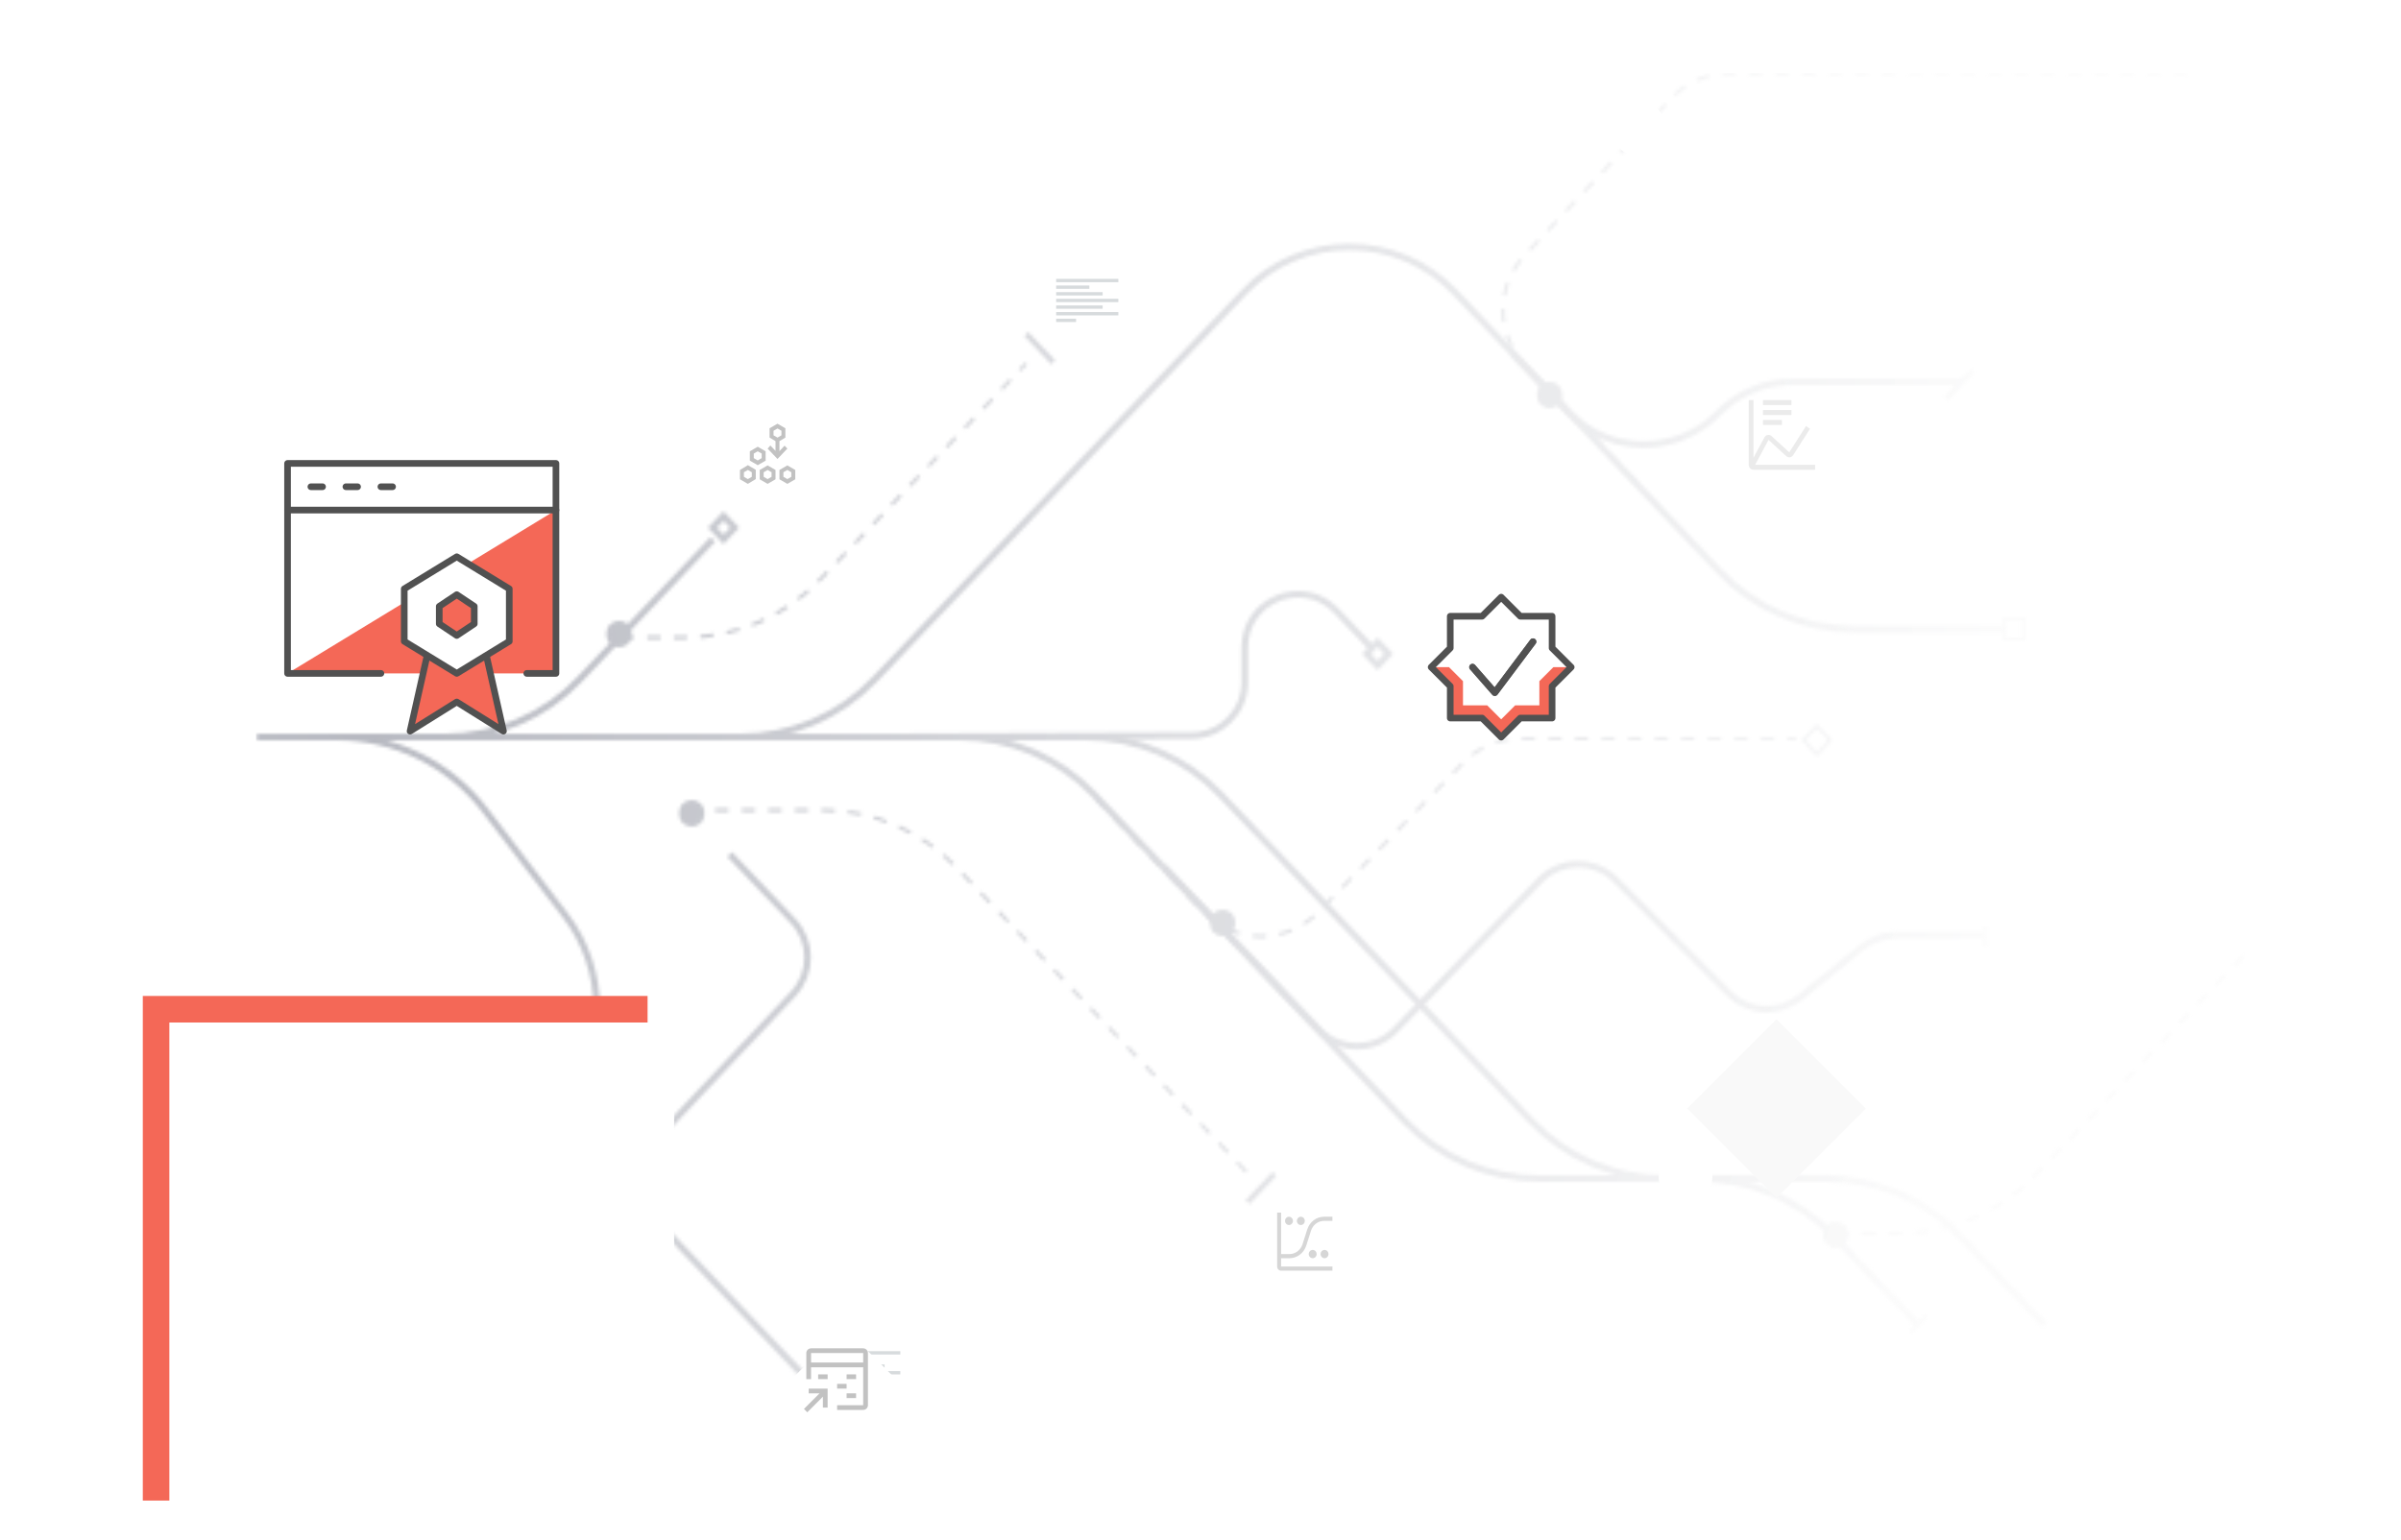 <svg width="723" height="464" viewBox="0 0 723 464" fill="none" xmlns="http://www.w3.org/2000/svg">
<g clip-path="url(#clip0_5767_21004)">
<mask id="mask0_5767_21004" style="mask-type:alpha" maskUnits="userSpaceOnUse" x="77" y="21" width="629" height="607">
<path d="M79.854 222H288.96C304.295 222 318.958 228.288 329.529 239.398L422.972 337.602C433.543 348.712 448.207 355 463.541 355H511.614C526.949 355 541.613 361.288 552.184 372.398L577.496 399" stroke="black" stroke-width="2"/>
<path d="M117.914 222H327.02C342.355 222 357.019 228.288 367.59 239.398L461.033 337.602C471.603 348.712 486.267 355 501.602 355H549.675C565.01 355 579.674 361.288 590.244 372.398L615.557 399" stroke="black" stroke-width="2"/>
<path d="M209.737 222H222.868C238.181 222 252.826 215.73 263.394 204.648L374.638 88C391.799 69.8 420.857 69.878 438.1 88L517.636 172.002C528.212 183.172 542.918 189.5 558.3 189.5H603.664" stroke="black" stroke-width="2"/>
<path d="M186.901 192H206.355C221.587 192 236.162 185.796 246.72 174.817L257.602 163.5L308.984 109.5" stroke="black" stroke-dasharray="4 4"/>
<path d="M207.357 244L247.569 244C262.904 244 277.568 250.288 288.138 261.397L376.727 354.5" stroke="black" stroke-dasharray="4 4"/>
<path d="M552.757 371.5H572.212C587.444 371.5 602.018 365.296 612.576 354.317L623.459 343L655.045 309.5L705 257" stroke="black" stroke-dasharray="4 4"/>
<path d="M329.916 240.5L362.354 274.591C371.753 284.47 387.485 284.542 396.975 274.75L440.543 229.797C445.063 225.133 451.281 222.5 457.777 222.5L540.863 222.5" stroke="black" stroke-dasharray="4 4"/>
<path d="M493.287 145.696L459.219 109.892C450.46 100.687 450.394 86.25 459.068 76.965L503.299 29.617C507.838 24.758 514.189 22 520.837 22L658.375 22" stroke="black" stroke-dasharray="4 4"/>
<path d="M350.56 261.25L397.095 310.156C403.37 316.75 413.875 316.788 420.198 310.239L463.651 265.226C469.869 258.785 480.161 258.699 486.486 265.035L520.683 299.293C526.474 305.093 535.71 305.581 542.079 300.422L560.723 285.318C563.572 283.009 567.128 281.75 570.795 281.75H597.479" stroke="black" stroke-width="2"/>
<path d="M455.466 106.5L472.286 124.177C484.536 137.052 505.028 137.179 517.438 124.458C523.338 118.41 531.43 115 539.879 115H590.893" stroke="black" stroke-width="2"/>
<path d="M219.728 257.366L238.78 277.389C244.638 283.546 244.661 293.208 238.832 299.393L196.342 344.474C190.513 350.658 190.535 360.32 196.394 366.477L242.088 414.5" stroke="black" stroke-width="2"/>
<path d="M266.827 222L358.896 221.586C367.704 221.547 374.824 214.395 374.824 205.586V195.026C374.824 180.579 392.457 173.531 402.415 183.997L412.885 195" stroke="black" stroke-width="2"/>
<path d="M106.388 222H133.993C149.328 222 163.992 215.712 174.562 204.602L214.623 162.5" stroke="black" stroke-width="2"/>
<path d="M100.312 349.5H133.805C159.139 349.5 179.676 328.963 179.676 303.629C179.676 293.571 176.37 283.792 170.268 275.797L146.016 244.023C135.422 230.144 118.961 222 101.501 222L77.305 222" stroke="black" stroke-width="2"/>
<rect x="-0.5" y="0.5" width="5.661" height="6" transform="matrix(-1 0 0 1 608.848 186)" stroke="black"/>
<rect y="1.449" width="4.832" height="4.832" transform="matrix(-0.689 0.724 0.689 0.724 413.837 192.399)" stroke="black" stroke-width="2"/>
<rect y="1.449" width="4.832" height="4.832" transform="matrix(-0.689 0.724 0.689 0.724 216.874 154.399)" stroke="black" stroke-width="2"/>
<rect y="0.724" width="5.832" height="5.832" transform="matrix(-0.689 0.724 0.689 0.724 546.598 218.2)" stroke="black"/>
<rect width="1.68" height="11.763" transform="matrix(-0.689 -0.724 -0.689 0.724 594.625 112.218)" fill="black"/>
<rect width="1.68" height="11.763" transform="matrix(-0.689 0.724 -0.689 -0.724 317.732 108.521)" fill="black"/>
<rect width="1.68" height="11.763" transform="matrix(-0.689 -0.724 -0.689 0.724 384.34 354.218)" fill="black"/>
<rect width="0.952" height="6" transform="matrix(-1 0 0 1 598.43 279)" fill="black"/>
<rect width="0.976" height="6.832" transform="matrix(-0.689 -0.724 -0.689 0.724 580.352 396.707)" fill="black"/>
<rect x="-1" y="1" width="4.661" height="5" rx="2.33" transform="matrix(-1 0 0 1 245.32 412)" stroke="black" stroke-width="2"/>
<rect width="6.661" height="7" transform="matrix(-1 0 0 1 106.496 346)" fill="black"/>
<ellipse cx="3.806" cy="4" rx="3.806" ry="4" transform="matrix(-1 0 0 1 212.115 241)" fill="black"/>
<ellipse cx="3.806" cy="4" rx="3.806" ry="4" transform="matrix(-1 0 0 1 556.564 368)" fill="black"/>
<ellipse cx="3.806" cy="4" rx="3.806" ry="4" transform="matrix(-1 0 0 1 371.969 274)" fill="black"/>
<ellipse cx="3.806" cy="4" rx="3.806" ry="4" transform="matrix(-1 0 0 1 190.23 187)" fill="black"/>
<ellipse cx="3.806" cy="4" rx="3.806" ry="4" transform="matrix(-1 0 0 1 470.451 115)" fill="black"/>
</mask>
<g mask="url(#mask0_5767_21004)">
<rect width="645.127" height="621" transform="matrix(-1 0 0 1 677.406 -19)" fill="url(#paint0_radial_5767_21004)"/>
</g>
<rect width="6" height="1" transform="matrix(1 9.18774e-08 8.31841e-08 -1 252.379 420)" fill="#D7DBDD"/>
<rect width="18.729" height="1" transform="matrix(1 9.18774e-08 8.31841e-08 -1 252.379 418)" fill="#D7DBDD"/>
<rect width="14" height="1" transform="matrix(1 1.27369e-07 5.79406e-08 -1 252.379 416)" fill="#D7DBDD"/>
<rect width="18.729" height="1" transform="matrix(1 9.18774e-08 8.31841e-08 -1 252.379 414)" fill="#D7DBDD"/>
<rect width="14" height="1" transform="matrix(1 1.27369e-07 5.79406e-08 -1 252.379 412)" fill="#D7DBDD"/>
<rect width="10" height="1" transform="matrix(1 9.18774e-08 8.31841e-08 -1 252.379 410)" fill="#D7DBDD"/>
<rect width="18.729" height="1" transform="matrix(1 9.18774e-08 8.31841e-08 -1 252.379 408)" fill="#D7DBDD"/>
<rect x="324.035" y="97" width="6" height="1" transform="rotate(180 324.035 97)" fill="#D7DBDD"/>
<rect x="336.764" y="95" width="18.729" height="1" transform="rotate(180 336.764 95)" fill="#D7DBDD"/>
<rect x="332.035" y="93" width="14" height="1" transform="rotate(180 332.035 93)" fill="#D7DBDD"/>
<rect x="336.764" y="91" width="18.729" height="1" transform="rotate(180 336.764 91)" fill="#D7DBDD"/>
<rect x="332.035" y="89" width="14" height="1" transform="rotate(180 332.035 89)" fill="#D7DBDD"/>
<rect x="328.035" y="87" width="10" height="1" transform="rotate(180 328.035 87)" fill="#D7DBDD"/>
<rect x="336.764" y="85" width="18.729" height="1" transform="rotate(180 336.764 85)" fill="#D7DBDD"/>
<g filter="url(#filter0_dddd_5767_21004)">
<rect x="534.949" y="103" width="38.061" height="38.061" transform="rotate(45 534.949 103)" fill="#F9F9F9"/>
</g>
<g filter="url(#filter1_d_5767_21004)">
<rect x="225.164" y="414.629" width="38.061" height="38.061" transform="rotate(-45 225.164 414.629)" fill="white"/>
</g>
<g opacity="0.3" clip-path="url(#clip1_5767_21004)">
<path d="M243.515 418.272V419.7H246.788L242.088 424.4L243.097 425.409L247.797 420.709V423.982H249.224V418.272H243.515Z" fill="#333333"/>
<path d="M254.934 419.7H257.788V421.127H254.934V419.7Z" fill="#333333"/>
<path d="M252.078 416.846H254.933V418.273H252.078V416.846Z" fill="#333333"/>
<path d="M254.934 413.991H257.788V415.418H254.934V413.991Z" fill="#333333"/>
<path d="M246.369 413.991H249.224V415.418H246.369V413.991Z" fill="#333333"/>
<path d="M259.928 406.141H244.228C243.85 406.141 243.487 406.292 243.219 406.559C242.952 406.827 242.801 407.19 242.801 407.568V415.418H244.228V411.85H259.928V423.268H252.078V424.695H259.928C260.306 424.695 260.669 424.544 260.937 424.277C261.204 424.009 261.355 423.646 261.355 423.268V407.568C261.355 407.19 261.204 406.827 260.937 406.559C260.669 406.292 260.306 406.141 259.928 406.141ZM259.928 410.422H244.228V407.568H259.928V410.422Z" fill="#333333"/>
</g>
<g opacity="0.3" clip-path="url(#clip2_5767_21004)">
<path d="M102.215 326.5V327.75H104.942L101.025 331.866L101.866 332.75L105.783 328.634V331.5H106.972V326.5H102.215Z" fill="#333333"/>
<path d="M116.488 321.5H112.92C112.605 321.5 112.302 321.368 112.079 321.133C111.856 320.899 111.731 320.581 111.73 320.25V316.5C111.731 316.169 111.856 315.851 112.079 315.617C112.302 315.382 112.605 315.25 112.92 315.25H116.488C116.803 315.25 117.106 315.382 117.329 315.617C117.552 315.851 117.677 316.169 117.677 316.5V320.25C117.677 320.581 117.552 320.899 117.329 321.133C117.106 321.368 116.803 321.5 116.488 321.5ZM112.92 316.5V320.25H116.488V316.5H112.92Z" fill="#333333"/>
<path d="M114.109 330.25H109.351V329H114.109V324.625H104.594C104.278 324.625 103.976 324.493 103.753 324.259C103.53 324.024 103.405 323.706 103.404 323.375V319C103.405 318.669 103.53 318.351 103.753 318.117C103.976 317.882 104.278 317.75 104.594 317.75H110.541V319H104.594V323.375H114.109C114.424 323.375 114.727 323.507 114.95 323.741C115.172 323.976 115.298 324.294 115.298 324.625V329C115.298 329.331 115.172 329.649 114.95 329.884C114.727 330.118 114.424 330.25 114.109 330.25Z" fill="#333333"/>
</g>
<g opacity="0.2" clip-path="url(#clip3_5767_21004)">
<path d="M397.662 377.75C397.662 378.082 397.787 378.399 398.01 378.634C398.234 378.868 398.536 379 398.852 379C399.167 379 399.469 378.868 399.693 378.634C399.916 378.399 400.041 378.082 400.041 377.75C400.041 377.418 399.916 377.101 399.693 376.866C399.469 376.632 399.167 376.5 398.852 376.5C398.536 376.5 398.234 376.632 398.01 376.866C397.787 377.101 397.662 377.418 397.662 377.75Z" fill="#333333"/>
<path d="M394.094 377.75C394.094 378.082 394.219 378.399 394.442 378.634C394.665 378.868 394.968 379 395.283 379C395.599 379 395.901 378.868 396.124 378.634C396.347 378.399 396.473 378.082 396.473 377.75C396.473 377.418 396.347 377.101 396.124 376.866C395.901 376.632 395.599 376.5 395.283 376.5C394.968 376.5 394.665 376.632 394.442 376.866C394.219 377.101 394.094 377.418 394.094 377.75Z" fill="#333333"/>
<path d="M390.525 367.75C390.525 368.082 390.651 368.399 390.874 368.634C391.097 368.868 391.399 369 391.715 369C392.03 369 392.333 368.868 392.556 368.634C392.779 368.399 392.904 368.082 392.904 367.75C392.904 367.418 392.779 367.101 392.556 366.866C392.333 366.632 392.03 366.5 391.715 366.5C391.399 366.5 391.097 366.632 390.874 366.866C390.651 367.101 390.525 367.418 390.525 367.75Z" fill="#333333"/>
<path d="M386.957 367.75C386.957 368.082 387.082 368.399 387.305 368.634C387.528 368.868 387.831 369 388.146 369C388.462 369 388.764 368.868 388.987 368.634C389.211 368.399 389.336 368.082 389.336 367.75C389.336 367.418 389.211 367.101 388.987 366.866C388.764 366.632 388.462 366.5 388.146 366.5C387.831 366.5 387.528 366.632 387.305 366.866C387.082 367.101 386.957 367.418 386.957 367.75Z" fill="#333333"/>
<path d="M388.285 379C390.593 379 392.633 377.454 393.363 375.154L394.762 370.742C395.33 368.952 396.917 367.75 398.712 367.75H401.23V366.5H398.712C396.404 366.5 394.364 368.046 393.634 370.346L392.235 374.758C391.667 376.548 390.08 377.75 388.285 377.75H385.768V365.25H384.578V381.5C384.578 382.189 385.112 382.75 385.768 382.75H401.23V381.5H385.768V379H388.285Z" fill="#333333"/>
</g>
<g opacity="0.3" clip-path="url(#clip4_5767_21004)">
<path d="M228.173 140.125L225.794 138.75V135.938L228.173 134.562L230.551 135.938V138.75L228.173 140.125ZM226.983 138L228.173 138.688L229.362 138V136.625L228.173 135.938L226.983 136.625V138ZM225.199 145.75L222.82 144.375V141.562L225.199 140.125L227.578 141.5V144.312L225.199 145.75ZM224.01 143.625L225.199 144.312L226.388 143.625V142.25L225.199 141.562L224.01 142.25V143.625ZM231.146 145.75L228.767 144.375V141.562L231.146 140.188L233.525 141.562V144.375L231.146 145.75ZM229.957 143.625L231.146 144.312L232.335 143.625V142.25L231.146 141.562L229.957 142.25V143.625ZM237.093 145.75L234.714 144.375V141.562L237.093 140.188L239.472 141.562V144.375L237.093 145.75ZM235.904 143.625L237.093 144.312L238.282 143.625V142.25L237.093 141.562L235.904 142.25V143.625ZM236.26 134.25L234.714 135.875V132.875L236.498 131.812V129L234.12 127.625L231.741 129V131.812L233.525 132.875V135.812L231.979 134.188L231.146 135.125L234.12 138.25L237.093 135.125L236.26 134.25ZM232.93 129.75L234.12 129.062L235.309 129.75V131.125L234.12 131.812L232.93 131.125V129.75Z" fill="#333333"/>
</g>
<g opacity="0.1" clip-path="url(#clip5_5767_21004)">
<path d="M530.873 126.5H536.582V128H530.873V126.5Z" fill="#333333"/>
<path d="M530.873 123.5H539.437V125H530.873V123.5Z" fill="#333333"/>
<path d="M530.873 120.5H539.437V122H530.873V120.5Z" fill="#333333"/>
<path d="M528.527 140L532.545 132.503L537.85 137.37C538.011 137.52 538.201 137.63 538.408 137.692C538.614 137.754 538.831 137.766 539.043 137.728C539.254 137.689 539.455 137.601 539.629 137.47C539.804 137.339 539.948 137.168 540.051 136.97L545.026 129.167L543.839 128.333L538.844 136.168L538.794 136.246L533.488 131.378C533.328 131.228 533.138 131.119 532.932 131.057C532.726 130.996 532.509 130.984 532.298 131.022C532.087 131.06 531.887 131.148 531.713 131.278C531.538 131.409 531.394 131.579 531.29 131.776L528.019 137.887V120.5H526.592V140C526.592 140.398 526.743 140.779 527.01 141.06C527.278 141.341 527.641 141.5 528.019 141.5H546.574V140H528.527Z" fill="#333333"/>
</g>
<ellipse cx="507.561" cy="354.5" rx="8.088" ry="8.5" fill="white"/>
<ellipse cx="493.287" cy="38.5" rx="8.088" ry="8.5" fill="white"/>
</g>
<g filter="url(#filter2_dddd_5767_21004)">
<rect x="43" y="96" width="152" height="152" fill="#F46857"/>
</g>
<g filter="url(#filter3_dddd_5767_21004)">
<rect x="51" y="104" width="152" height="152" fill="white"/>
</g>
<path d="M167.409 139.59H86.59V202.84H167.409V139.59Z" fill="white"/>
<path d="M142.813 187.906L137.542 191.42L132.271 187.906V182.635L137.542 179.121L142.813 182.635V187.906Z" fill="#F46857"/>
<path d="M167.409 153.646L140.922 169.767L153.354 177.364V193.177L137.541 202.84L121.729 193.177V181.451L86.59 202.84H127.523L123.486 220.234L137.541 211.449L151.597 220.234L147.559 202.84H167.409V153.646Z" fill="#F46857"/>
<path d="M93.617 146.618H97.131" stroke="#515151" stroke-width="2" stroke-miterlimit="10" stroke-linecap="round"/>
<path d="M104.16 146.618H107.674" stroke="#515151" stroke-width="2" stroke-miterlimit="10" stroke-linecap="round"/>
<path d="M114.701 146.618H118.215" stroke="#515151" stroke-width="2" stroke-miterlimit="10" stroke-linecap="round"/>
<path d="M114.701 202.84H86.59V139.59H167.409V202.84H158.625" stroke="#515151" stroke-width="2" stroke-linecap="round" stroke-linejoin="round"/>
<path d="M86.59 153.646H167.409" stroke="#515151" stroke-width="2" stroke-linecap="round" stroke-linejoin="round"/>
<path d="M153.354 193.177L137.541 202.84L121.729 193.177V177.364L137.541 167.701L153.354 177.364V193.177Z" stroke="#515151" stroke-width="2" stroke-linejoin="round"/>
<path d="M142.813 187.906L137.542 191.42L132.271 187.906V182.635L137.542 179.121L142.813 182.635V187.906Z" stroke="#515151" stroke-width="2" stroke-linejoin="round"/>
<path d="M146.379 197.088L151.597 220.234L137.542 211.449L123.486 220.234L128.704 197.088" stroke="#515151" stroke-width="2" stroke-linejoin="round"/>
<g filter="url(#filter4_dddd_5767_21004)">
<rect x="417" y="164" width="72" height="72" fill="white"/>
</g>
<path d="M467.376 206.708L473.126 200.958L467.376 195.208V185.625H457.792L452.042 179.875L446.292 185.625H436.709V195.208L430.959 200.958L436.709 206.708V216.292H446.292L452.042 222.042L457.792 216.292H467.376V206.708Z" fill="white"/>
<path d="M463.542 205.175V212.458H456.259L452.042 216.675L447.826 212.458H440.542V205.175L436.326 200.958H430.959L436.709 206.708V216.291H446.292L452.042 222.041L457.792 216.291H467.376V206.708L473.126 200.958H467.759L463.542 205.175Z" fill="#F46857"/>
<path d="M467.376 206.708L473.126 200.958L467.376 195.208V185.625H457.792L452.042 179.875L446.292 185.625H436.709V195.208L430.959 200.958L436.709 206.708V216.292H446.292L452.042 222.042L457.792 216.292H467.376V206.708Z" stroke="#515151" stroke-width="2" stroke-miterlimit="10" stroke-linecap="round" stroke-linejoin="round"/>
<path d="M443.416 200.959L450.124 208.625L461.624 193.292" stroke="#515151" stroke-width="2" stroke-miterlimit="10" stroke-linecap="round" stroke-linejoin="round"/>
<path d="M443.416 200.959L450.124 208.625L461.624 193.292" stroke="#515151" stroke-width="2" stroke-miterlimit="10" stroke-linecap="round" stroke-linejoin="round"/>
<defs>
<filter id="filter0_dddd_5767_21004" x="465.037" y="95" width="139.824" height="213.826" filterUnits="userSpaceOnUse" color-interpolation-filters="sRGB">
<feFlood flood-opacity="0" result="BackgroundImageFix"/>
<feColorMatrix in="SourceAlpha" type="matrix" values="0 0 0 0 0 0 0 0 0 0 0 0 0 0 0 0 0 0 127 0" result="hardAlpha"/>
<feOffset dy="7"/>
<feGaussianBlur stdDeviation="7.5"/>
<feColorMatrix type="matrix" values="0 0 0 0 0.424 0 0 0 0 0.451 0 0 0 0 0.498 0 0 0 0.05 0"/>
<feBlend mode="normal" in2="BackgroundImageFix" result="effect1_dropShadow_5767_21004"/>
<feColorMatrix in="SourceAlpha" type="matrix" values="0 0 0 0 0 0 0 0 0 0 0 0 0 0 0 0 0 0 127 0" result="hardAlpha"/>
<feOffset dy="27"/>
<feGaussianBlur stdDeviation="13.5"/>
<feColorMatrix type="matrix" values="0 0 0 0 0.424 0 0 0 0 0.451 0 0 0 0 0.498 0 0 0 0.04 0"/>
<feBlend mode="normal" in2="effect1_dropShadow_5767_21004" result="effect2_dropShadow_5767_21004"/>
<feColorMatrix in="SourceAlpha" type="matrix" values="0 0 0 0 0 0 0 0 0 0 0 0 0 0 0 0 0 0 127 0" result="hardAlpha"/>
<feOffset dy="61"/>
<feGaussianBlur stdDeviation="18.5"/>
<feColorMatrix type="matrix" values="0 0 0 0 0.424 0 0 0 0 0.451 0 0 0 0 0.498 0 0 0 0.03 0"/>
<feBlend mode="normal" in2="effect2_dropShadow_5767_21004" result="effect3_dropShadow_5767_21004"/>
<feColorMatrix in="SourceAlpha" type="matrix" values="0 0 0 0 0 0 0 0 0 0 0 0 0 0 0 0 0 0 127 0" result="hardAlpha"/>
<feOffset dy="109"/>
<feGaussianBlur stdDeviation="21.5"/>
<feColorMatrix type="matrix" values="0 0 0 0 0.424 0 0 0 0 0.451 0 0 0 0 0.498 0 0 0 0.01 0"/>
<feBlend mode="normal" in2="effect3_dropShadow_5767_21004" result="effect4_dropShadow_5767_21004"/>
<feBlend mode="normal" in="SourceGraphic" in2="effect4_dropShadow_5767_21004" result="shape"/>
</filter>
<filter id="filter1_d_5767_21004" x="211.164" y="383.716" width="85.826" height="85.826" filterUnits="userSpaceOnUse" color-interpolation-filters="sRGB">
<feFlood flood-opacity="0" result="BackgroundImageFix"/>
<feColorMatrix in="SourceAlpha" type="matrix" values="0 0 0 0 0 0 0 0 0 0 0 0 0 0 0 0 0 0 127 0" result="hardAlpha"/>
<feOffset dx="2" dy="12"/>
<feGaussianBlur stdDeviation="8"/>
<feComposite in2="hardAlpha" operator="out"/>
<feColorMatrix type="matrix" values="0 0 0 0 0 0 0 0 0 0 0 0 0 0 0 0 0 0 0.03 0"/>
<feBlend mode="normal" in2="BackgroundImageFix" result="effect1_dropShadow_5767_21004"/>
<feBlend mode="normal" in="SourceGraphic" in2="effect1_dropShadow_5767_21004" result="shape"/>
</filter>
<filter id="filter2_dddd_5767_21004" x="0" y="88" width="238" height="312" filterUnits="userSpaceOnUse" color-interpolation-filters="sRGB">
<feFlood flood-opacity="0" result="BackgroundImageFix"/>
<feColorMatrix in="SourceAlpha" type="matrix" values="0 0 0 0 0 0 0 0 0 0 0 0 0 0 0 0 0 0 127 0" result="hardAlpha"/>
<feOffset dy="7"/>
<feGaussianBlur stdDeviation="7.5"/>
<feColorMatrix type="matrix" values="0 0 0 0 0.424 0 0 0 0 0.451 0 0 0 0 0.498 0 0 0 0.05 0"/>
<feBlend mode="normal" in2="BackgroundImageFix" result="effect1_dropShadow_5767_21004"/>
<feColorMatrix in="SourceAlpha" type="matrix" values="0 0 0 0 0 0 0 0 0 0 0 0 0 0 0 0 0 0 127 0" result="hardAlpha"/>
<feOffset dy="27"/>
<feGaussianBlur stdDeviation="13.5"/>
<feColorMatrix type="matrix" values="0 0 0 0 0.424 0 0 0 0 0.451 0 0 0 0 0.498 0 0 0 0.04 0"/>
<feBlend mode="normal" in2="effect1_dropShadow_5767_21004" result="effect2_dropShadow_5767_21004"/>
<feColorMatrix in="SourceAlpha" type="matrix" values="0 0 0 0 0 0 0 0 0 0 0 0 0 0 0 0 0 0 127 0" result="hardAlpha"/>
<feOffset dy="61"/>
<feGaussianBlur stdDeviation="18.5"/>
<feColorMatrix type="matrix" values="0 0 0 0 0.424 0 0 0 0 0.451 0 0 0 0 0.498 0 0 0 0.03 0"/>
<feBlend mode="normal" in2="effect2_dropShadow_5767_21004" result="effect3_dropShadow_5767_21004"/>
<feColorMatrix in="SourceAlpha" type="matrix" values="0 0 0 0 0 0 0 0 0 0 0 0 0 0 0 0 0 0 127 0" result="hardAlpha"/>
<feOffset dy="109"/>
<feGaussianBlur stdDeviation="21.5"/>
<feColorMatrix type="matrix" values="0 0 0 0 0.424 0 0 0 0 0.451 0 0 0 0 0.498 0 0 0 0.01 0"/>
<feBlend mode="normal" in2="effect3_dropShadow_5767_21004" result="effect4_dropShadow_5767_21004"/>
<feBlend mode="normal" in="SourceGraphic" in2="effect4_dropShadow_5767_21004" result="shape"/>
</filter>
<filter id="filter3_dddd_5767_21004" x="8" y="96" width="238" height="312" filterUnits="userSpaceOnUse" color-interpolation-filters="sRGB">
<feFlood flood-opacity="0" result="BackgroundImageFix"/>
<feColorMatrix in="SourceAlpha" type="matrix" values="0 0 0 0 0 0 0 0 0 0 0 0 0 0 0 0 0 0 127 0" result="hardAlpha"/>
<feOffset dy="7"/>
<feGaussianBlur stdDeviation="7.5"/>
<feColorMatrix type="matrix" values="0 0 0 0 0.424 0 0 0 0 0.451 0 0 0 0 0.498 0 0 0 0.05 0"/>
<feBlend mode="normal" in2="BackgroundImageFix" result="effect1_dropShadow_5767_21004"/>
<feColorMatrix in="SourceAlpha" type="matrix" values="0 0 0 0 0 0 0 0 0 0 0 0 0 0 0 0 0 0 127 0" result="hardAlpha"/>
<feOffset dy="27"/>
<feGaussianBlur stdDeviation="13.5"/>
<feColorMatrix type="matrix" values="0 0 0 0 0.424 0 0 0 0 0.451 0 0 0 0 0.498 0 0 0 0.04 0"/>
<feBlend mode="normal" in2="effect1_dropShadow_5767_21004" result="effect2_dropShadow_5767_21004"/>
<feColorMatrix in="SourceAlpha" type="matrix" values="0 0 0 0 0 0 0 0 0 0 0 0 0 0 0 0 0 0 127 0" result="hardAlpha"/>
<feOffset dy="61"/>
<feGaussianBlur stdDeviation="18.5"/>
<feColorMatrix type="matrix" values="0 0 0 0 0.424 0 0 0 0 0.451 0 0 0 0 0.498 0 0 0 0.03 0"/>
<feBlend mode="normal" in2="effect2_dropShadow_5767_21004" result="effect3_dropShadow_5767_21004"/>
<feColorMatrix in="SourceAlpha" type="matrix" values="0 0 0 0 0 0 0 0 0 0 0 0 0 0 0 0 0 0 127 0" result="hardAlpha"/>
<feOffset dy="109"/>
<feGaussianBlur stdDeviation="21.5"/>
<feColorMatrix type="matrix" values="0 0 0 0 0.424 0 0 0 0 0.451 0 0 0 0 0.498 0 0 0 0.01 0"/>
<feBlend mode="normal" in2="effect3_dropShadow_5767_21004" result="effect4_dropShadow_5767_21004"/>
<feBlend mode="normal" in="SourceGraphic" in2="effect4_dropShadow_5767_21004" result="shape"/>
</filter>
<filter id="filter4_dddd_5767_21004" x="374" y="156" width="158" height="232" filterUnits="userSpaceOnUse" color-interpolation-filters="sRGB">
<feFlood flood-opacity="0" result="BackgroundImageFix"/>
<feColorMatrix in="SourceAlpha" type="matrix" values="0 0 0 0 0 0 0 0 0 0 0 0 0 0 0 0 0 0 127 0" result="hardAlpha"/>
<feOffset dy="7"/>
<feGaussianBlur stdDeviation="7.5"/>
<feColorMatrix type="matrix" values="0 0 0 0 0.424 0 0 0 0 0.451 0 0 0 0 0.498 0 0 0 0.05 0"/>
<feBlend mode="normal" in2="BackgroundImageFix" result="effect1_dropShadow_5767_21004"/>
<feColorMatrix in="SourceAlpha" type="matrix" values="0 0 0 0 0 0 0 0 0 0 0 0 0 0 0 0 0 0 127 0" result="hardAlpha"/>
<feOffset dy="27"/>
<feGaussianBlur stdDeviation="13.5"/>
<feColorMatrix type="matrix" values="0 0 0 0 0.424 0 0 0 0 0.451 0 0 0 0 0.498 0 0 0 0.04 0"/>
<feBlend mode="normal" in2="effect1_dropShadow_5767_21004" result="effect2_dropShadow_5767_21004"/>
<feColorMatrix in="SourceAlpha" type="matrix" values="0 0 0 0 0 0 0 0 0 0 0 0 0 0 0 0 0 0 127 0" result="hardAlpha"/>
<feOffset dy="61"/>
<feGaussianBlur stdDeviation="18.5"/>
<feColorMatrix type="matrix" values="0 0 0 0 0.424 0 0 0 0 0.451 0 0 0 0 0.498 0 0 0 0.03 0"/>
<feBlend mode="normal" in2="effect2_dropShadow_5767_21004" result="effect3_dropShadow_5767_21004"/>
<feColorMatrix in="SourceAlpha" type="matrix" values="0 0 0 0 0 0 0 0 0 0 0 0 0 0 0 0 0 0 127 0" result="hardAlpha"/>
<feOffset dy="109"/>
<feGaussianBlur stdDeviation="21.5"/>
<feColorMatrix type="matrix" values="0 0 0 0 0.424 0 0 0 0 0.451 0 0 0 0 0.498 0 0 0 0.01 0"/>
<feBlend mode="normal" in2="effect3_dropShadow_5767_21004" result="effect4_dropShadow_5767_21004"/>
<feBlend mode="normal" in="SourceGraphic" in2="effect4_dropShadow_5767_21004" result="shape"/>
</filter>
<radialGradient id="paint0_radial_5767_21004" cx="0" cy="0" r="1" gradientTransform="matrix(-486.224 128 -131.092 -550.011 571.861 237)" gradientUnits="userSpaceOnUse">
<stop stop-color="#9396A2" stop-opacity="0.67"/>
<stop offset="1" stop-color="#FAFAFA" stop-opacity="0.61"/>
</radialGradient>
<clipPath id="clip0_5767_21004">
<rect width="628" height="547" fill="white" transform="translate(77 22)"/>
</clipPath>
<clipPath id="clip1_5767_21004">
<rect width="22.836" height="22.836" fill="white" transform="translate(240.66 404)"/>
</clipPath>
<clipPath id="clip2_5767_21004">
<rect width="19.03" height="20" fill="white" transform="translate(99.836 314)"/>
</clipPath>
<clipPath id="clip3_5767_21004">
<rect width="19.03" height="20" fill="white" transform="translate(383.389 364)"/>
</clipPath>
<clipPath id="clip4_5767_21004">
<rect width="19.03" height="20" fill="white" transform="translate(221.631 127)"/>
</clipPath>
<clipPath id="clip5_5767_21004">
<rect width="22.836" height="24" fill="white" transform="translate(525.164 119)"/>
</clipPath>
</defs>
</svg>
